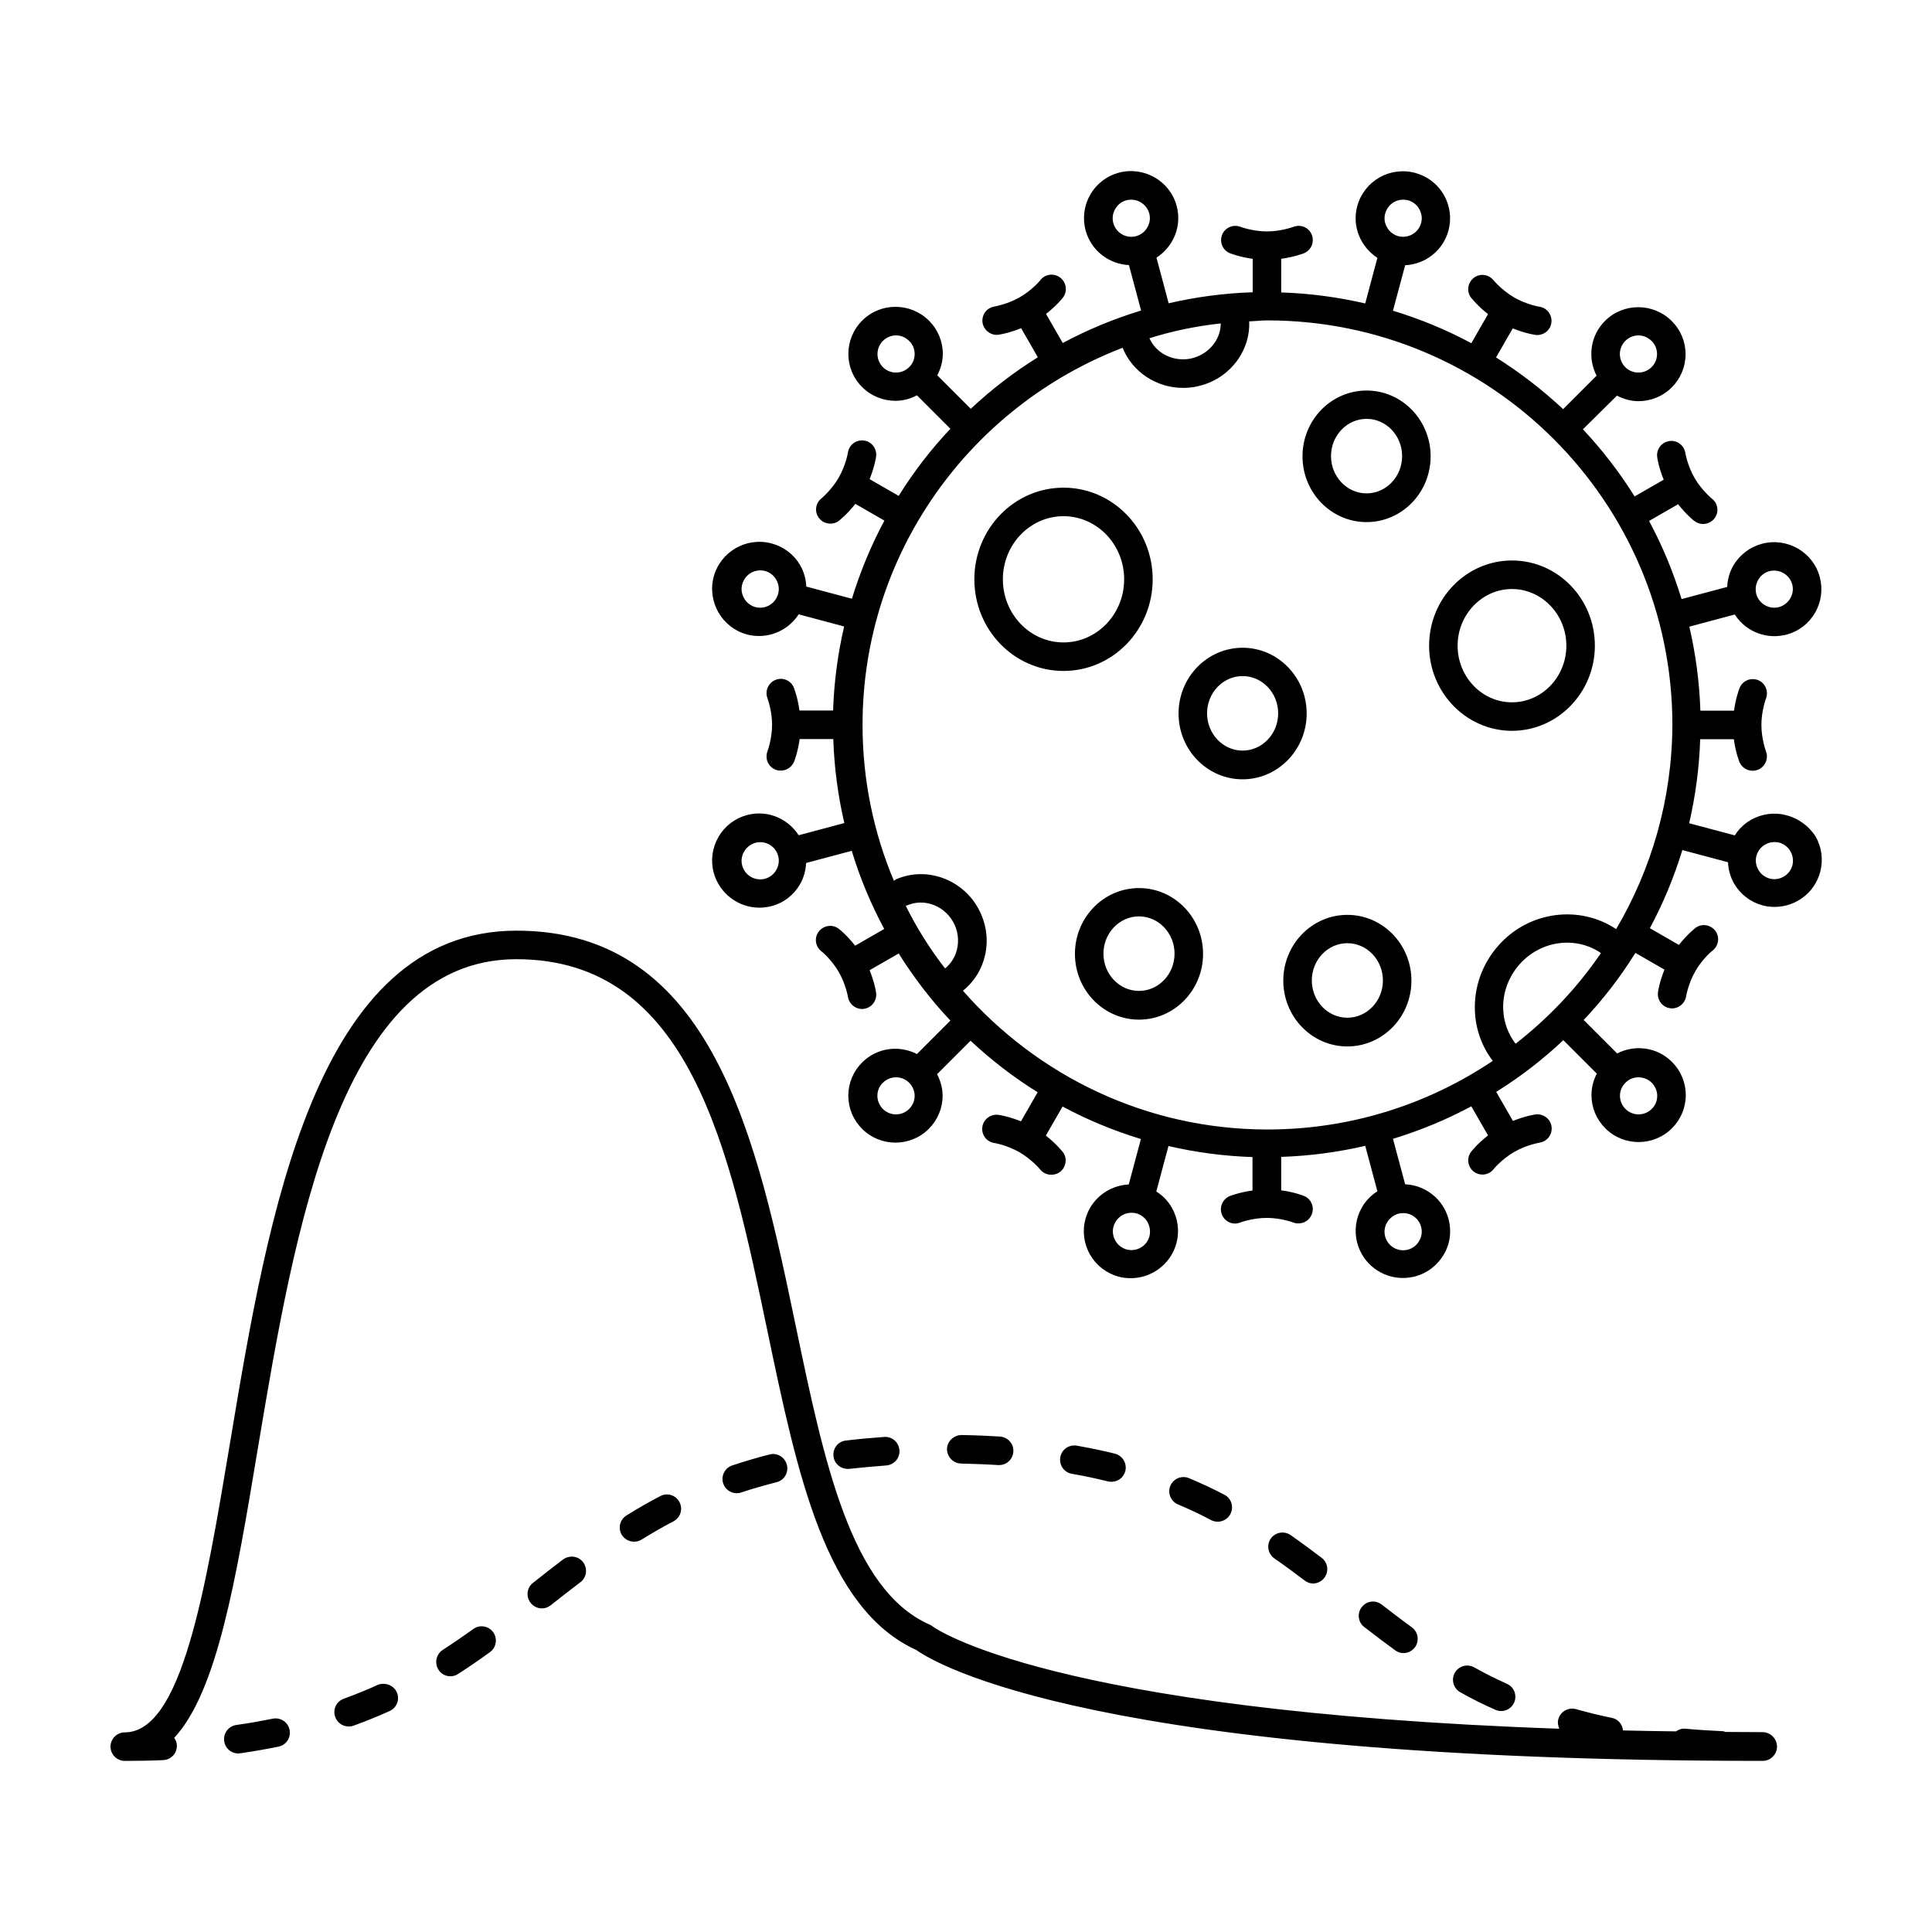 <?xml version="1.0" encoding="UTF-8"?>
<!-- Uploaded to: SVG Repo, www.svgrepo.com, Generator: SVG Repo Mixer Tools -->
<svg fill="#000000" width="800px" height="800px" version="1.1" viewBox="144 144 512 512" xmlns="http://www.w3.org/2000/svg">
 <path d="m617.44 360.05c-3.223-0.855-6.602-0.402-9.473 1.258-1.762 1.008-3.176 2.418-4.231 4.082l-12.09-3.223c1.664-7.203 2.672-14.609 2.922-22.27h8.918c0.453 3.426 1.41 5.844 1.461 5.996 0.605 1.461 2.016 2.367 3.527 2.367 0.453 0 0.906-0.102 1.359-0.25 1.914-0.754 2.922-2.922 2.168-4.887 0-0.051-1.211-3.223-1.211-7.004 0-3.777 1.211-7.004 1.211-7.004 0.754-1.965-0.203-4.133-2.117-4.887-1.965-0.754-4.133 0.203-4.887 2.117-0.051 0.152-1.008 2.57-1.461 5.996h-8.918c-0.25-7.609-1.258-15.062-2.922-22.27l12.043-3.223c2.266 3.578 6.246 5.742 10.48 5.742 1.059 0 2.168-0.152 3.223-0.402 3.223-0.855 5.894-2.922 7.559-5.793 1.664-2.871 2.117-6.246 1.258-9.473-1.762-6.648-8.664-10.578-15.316-8.816-3.223 0.855-5.894 2.922-7.609 5.793-1.008 1.762-1.512 3.68-1.613 5.644l-12.09 3.223c-2.215-7.254-5.09-14.156-8.613-20.707l7.707-4.434c2.117 2.719 4.18 4.383 4.281 4.434 0.707 0.555 1.512 0.805 2.316 0.805 1.109 0 2.215-0.504 2.973-1.41 1.309-1.613 1.059-3.981-0.605-5.289 0 0-2.672-2.168-4.586-5.441-1.914-3.273-2.469-6.648-2.469-6.648-0.301-2.066-2.266-3.527-4.281-3.176-2.066 0.301-3.477 2.215-3.176 4.281 0 0.152 0.402 2.719 1.715 5.945l-7.707 4.434c-3.981-6.348-8.566-12.344-13.703-17.785l9.02-8.918c1.812 0.906 3.727 1.461 5.691 1.461 3.176 0 6.398-1.211 8.816-3.629 2.367-2.367 3.68-5.492 3.68-8.816 0-3.324-1.309-6.449-3.68-8.816-4.887-4.836-12.797-4.887-17.684 0-3.93 3.93-4.637 9.824-2.215 14.508l-8.867 8.867c-5.441-5.09-11.438-9.723-17.785-13.703l4.434-7.707c3.223 1.309 5.793 1.715 5.945 1.715 0.203 0.051 0.352 0.051 0.555 0.051 1.863 0 3.477-1.359 3.727-3.223 0.301-2.066-1.109-3.981-3.176-4.281-0.051 0-3.375-0.555-6.699-2.469-3.273-1.914-5.441-4.535-5.441-4.535-1.309-1.613-3.68-1.914-5.289-0.605-1.613 1.309-1.914 3.68-0.605 5.289 0.102 0.102 1.715 2.168 4.434 4.281l-4.434 7.707c-6.551-3.527-13.504-6.398-20.758-8.613l3.223-12.043c5.289-0.25 10.027-3.828 11.488-9.219 0.855-3.223 0.402-6.602-1.258-9.473-1.664-2.871-4.383-4.938-7.609-5.793-6.699-1.762-13.504 2.168-15.316 8.816-1.461 5.391 0.906 10.832 5.34 13.703l-3.223 12.09c-7.203-1.664-14.66-2.672-22.27-2.922l0.004-8.914c3.426-0.453 5.844-1.41 5.996-1.461 1.914-0.754 2.871-2.973 2.117-4.887-0.754-1.965-2.973-2.871-4.887-2.117-0.051 0-3.176 1.211-7.004 1.211-3.777 0-7.004-1.211-7.004-1.211-1.965-0.754-4.133 0.203-4.887 2.117-0.754 1.965 0.203 4.133 2.117 4.887 0.152 0.051 2.57 1.008 5.996 1.461v8.867c-7.656 0.25-15.062 1.258-22.27 2.922l-3.223-12.09c4.434-2.871 6.801-8.312 5.34-13.703-1.762-6.648-8.664-10.578-15.316-8.816-3.223 0.855-5.894 2.922-7.559 5.793-1.664 2.871-2.117 6.246-1.258 9.473 1.461 5.391 6.195 8.969 11.488 9.219l3.223 12.043c-7.254 2.215-14.207 5.09-20.758 8.613l-4.434-7.707c2.719-2.117 4.383-4.18 4.434-4.281 1.309-1.613 1.008-3.981-0.605-5.289-1.613-1.309-3.981-1.059-5.289 0.555 0 0.051-2.168 2.672-5.492 4.586-3.324 1.914-6.648 2.418-6.699 2.469-2.066 0.301-3.477 2.215-3.176 4.281 0.301 1.863 1.914 3.223 3.727 3.223 0.203 0 0.352 0 0.555-0.051 0.152 0 2.719-0.402 5.945-1.715l4.434 7.707c-6.398 3.981-12.344 8.566-17.785 13.652l-8.867-8.867c0.906-1.762 1.461-3.68 1.461-5.691 0-3.324-1.309-6.449-3.68-8.816-4.887-4.836-12.797-4.887-17.684 0s-4.887 12.797 0 17.633c2.418 2.418 5.644 3.629 8.816 3.629 1.965 0 3.93-0.504 5.691-1.461l8.867 8.867c-5.141 5.441-9.723 11.387-13.703 17.785l-7.707-4.434c1.309-3.223 1.715-5.793 1.715-5.945 0.301-2.066-1.109-3.981-3.176-4.281-2.066-0.301-3.981 1.109-4.281 3.176 0 0.051-0.555 3.375-2.469 6.699-1.914 3.273-4.535 5.441-4.535 5.441-1.664 1.309-1.914 3.68-0.605 5.289 0.754 0.957 1.863 1.41 2.973 1.41 0.805 0 1.664-0.25 2.316-0.805 0.102-0.102 2.168-1.715 4.281-4.434l7.707 4.434c-3.527 6.551-6.398 13.504-8.613 20.707l-12.09-3.223c-0.102-1.965-0.605-3.879-1.613-5.644-1.664-2.871-4.383-4.938-7.609-5.793-6.648-1.762-13.504 2.168-15.316 8.816-1.762 6.648 2.168 13.504 8.816 15.316 1.059 0.301 2.168 0.402 3.223 0.402 4.231 0 8.211-2.215 10.48-5.742l12.043 3.223c-1.664 7.203-2.672 14.609-2.922 22.27h-8.918c-0.453-3.426-1.41-5.844-1.461-5.996-0.754-1.965-2.973-2.922-4.887-2.117-1.914 0.754-2.871 2.973-2.117 4.887 0 0.051 1.211 3.176 1.211 7.004 0 3.777-1.211 7.004-1.211 7.004-0.754 1.965 0.203 4.133 2.117 4.887 0.453 0.203 0.906 0.25 1.41 0.25 1.512 0 2.922-0.906 3.527-2.367 0.051-0.152 1.008-2.57 1.461-5.996h8.918c0.25 7.609 1.258 15.062 2.922 22.27l-12.09 3.223c-2.871-4.434-8.312-6.801-13.703-5.34-3.223 0.855-5.894 2.922-7.559 5.793-1.664 2.871-2.117 6.246-1.258 9.473 1.512 5.543 6.551 9.27 12.09 9.27 1.059 0 2.168-0.152 3.223-0.402 3.223-0.855 5.894-2.922 7.559-5.793 1.008-1.762 1.512-3.68 1.613-5.644l12.09-3.223c2.215 7.254 5.09 14.156 8.613 20.707l-7.707 4.434c-2.117-2.719-4.18-4.383-4.281-4.434-1.613-1.309-3.981-1.008-5.289 0.605-1.309 1.613-1.059 3.981 0.605 5.289 0.051 0 2.672 2.168 4.586 5.441 1.914 3.273 2.469 6.648 2.469 6.648 0.301 1.863 1.914 3.223 3.727 3.223 0.203 0 0.352 0 0.555-0.051 2.066-0.301 3.477-2.215 3.176-4.281 0-0.152-0.402-2.719-1.715-5.945l7.707-4.434c3.981 6.348 8.566 12.344 13.703 17.785l-8.867 8.867c-4.684-2.418-10.578-1.715-14.508 2.215-2.367 2.367-3.68 5.492-3.68 8.816s1.309 6.449 3.68 8.816c2.418 2.418 5.644 3.629 8.816 3.629 3.176 0 6.398-1.211 8.816-3.629 2.367-2.367 3.68-5.492 3.68-8.816 0-2.016-0.555-3.93-1.461-5.691l8.867-8.867c5.441 5.09 11.438 9.723 17.785 13.652l-4.434 7.707c-3.223-1.309-5.793-1.715-5.945-1.715-2.016-0.301-3.981 1.109-4.281 3.176s1.109 3.981 3.176 4.281c0.051 0 3.375 0.555 6.699 2.469 3.273 1.914 5.441 4.535 5.441 4.535 0.754 0.957 1.863 1.41 2.973 1.41 0.805 0 1.664-0.25 2.367-0.805 1.613-1.309 1.914-3.68 0.605-5.289-0.102-0.102-1.715-2.168-4.434-4.281l4.434-7.707c6.551 3.527 13.504 6.398 20.758 8.613l-3.223 12.043c-5.289 0.25-10.027 3.828-11.488 9.168-0.855 3.223-0.402 6.602 1.258 9.473 1.664 2.871 4.383 4.938 7.559 5.793 1.059 0.301 2.168 0.402 3.223 0.402 5.492 0 10.578-3.68 12.09-9.27 0.855-3.223 0.402-6.602-1.258-9.473-1.008-1.762-2.418-3.176-4.082-4.231l3.223-12.043c7.203 1.664 14.66 2.672 22.27 2.922v8.867c-3.426 0.453-5.844 1.41-5.996 1.461-1.914 0.754-2.871 2.973-2.117 4.887 0.754 1.965 2.973 2.922 4.887 2.117 0.051 0 3.176-1.211 7.004-1.211 3.777 0 7.004 1.211 7.004 1.211 0.453 0.203 0.906 0.25 1.41 0.25 1.512 0 2.922-0.906 3.527-2.418 0.754-1.965-0.203-4.133-2.117-4.887-0.152-0.051-2.57-1.008-5.996-1.461v-8.867c7.656-0.25 15.062-1.258 22.27-2.922l3.223 12.043c-1.664 1.059-3.074 2.469-4.082 4.231-1.664 2.871-2.117 6.246-1.258 9.473 1.512 5.594 6.551 9.27 12.09 9.27 1.059 0 2.168-0.152 3.223-0.402 3.223-0.855 5.894-2.922 7.609-5.793 1.715-2.871 2.117-6.246 1.258-9.473-1.461-5.34-6.195-8.918-11.488-9.168l-3.223-12.043c7.254-2.215 14.207-5.09 20.758-8.613l4.434 7.707c-2.719 2.117-4.383 4.18-4.434 4.281-1.309 1.613-1.008 3.981 0.605 5.289 0.707 0.555 1.512 0.805 2.367 0.805 1.109 0 2.215-0.504 2.922-1.41 0-0.051 2.168-2.672 5.492-4.586 3.273-1.914 6.648-2.418 6.699-2.469 2.066-0.301 3.477-2.215 3.176-4.281-0.301-2.066-2.266-3.477-4.281-3.176-0.152 0-2.719 0.402-5.945 1.715l-4.434-7.707c6.398-3.981 12.344-8.566 17.785-13.703l8.867 8.867c-0.906 1.762-1.41 3.68-1.41 5.691 0 3.324 1.309 6.449 3.68 8.816 2.418 2.418 5.644 3.629 8.816 3.629 3.176 0 6.398-1.211 8.816-3.629 2.367-2.367 3.68-5.492 3.68-8.816s-1.309-6.449-3.68-8.816c-3.93-3.93-9.824-4.637-14.508-2.215l-8.867-8.867c5.141-5.441 9.723-11.387 13.703-17.785l7.707 4.434c-1.309 3.223-1.715 5.793-1.715 5.945-0.301 2.066 1.109 3.981 3.176 4.281 0.203 0.051 0.402 0.051 0.555 0.051 1.812 0 3.426-1.359 3.727-3.223 0-0.051 0.555-3.375 2.469-6.699 1.914-3.324 4.535-5.441 4.586-5.441 1.613-1.309 1.914-3.68 0.605-5.289-1.309-1.613-3.68-1.914-5.289-0.605-0.102 0.102-2.168 1.715-4.281 4.434l-7.707-4.434c3.527-6.551 6.398-13.504 8.613-20.707l12.09 3.223c0.102 1.965 0.605 3.879 1.613 5.644 1.664 2.871 4.383 4.938 7.559 5.793 1.059 0.301 2.168 0.402 3.223 0.402 5.492 0 10.578-3.68 12.043-9.27 0.855-3.223 0.402-6.602-1.258-9.473-1.719-2.621-4.438-4.688-7.664-5.543zm-7.504-62.371c0.656-1.16 1.715-1.965 2.973-2.316 0.402-0.102 0.855-0.152 1.258-0.152 2.168 0 4.18 1.461 4.785 3.629 0.352 1.258 0.152 2.621-0.504 3.727-0.656 1.109-1.715 1.965-2.973 2.316-2.57 0.707-5.34-0.855-6.047-3.477-0.301-1.258-0.148-2.57 0.508-3.727zm-98.848-97.086c0.605-2.215 2.57-3.68 4.785-3.68 0.402 0 0.855 0.051 1.258 0.152 1.258 0.352 2.316 1.16 2.973 2.316 0.656 1.16 0.855 2.469 0.504 3.727-0.707 2.621-3.426 4.18-6.047 3.477-1.258-0.352-2.316-1.16-2.973-2.316-0.652-1.105-0.855-2.414-0.5-3.676zm-72.047 2.519c-0.352-1.258-0.152-2.621 0.504-3.727 0.656-1.16 1.715-1.965 2.973-2.316 0.402-0.102 0.855-0.152 1.258-0.152 2.168 0 4.18 1.461 4.785 3.629 0.352 1.258 0.152 2.621-0.504 3.727-0.656 1.16-1.715 1.965-2.973 2.316-2.617 0.707-5.336-0.855-6.043-3.477zm-94.867 101.77c-1.258-0.352-2.316-1.16-2.973-2.316-0.656-1.16-0.855-2.469-0.504-3.727 0.605-2.215 2.57-3.68 4.785-3.68 0.402 0 0.855 0.051 1.258 0.152 1.258 0.352 2.316 1.16 2.973 2.316 0.656 1.16 0.855 2.469 0.504 3.727-0.703 2.672-3.422 4.234-6.043 3.527zm5.543 69.676c-0.656 1.16-1.715 1.965-2.973 2.316-2.621 0.707-5.34-0.855-6.047-3.477-0.352-1.258-0.152-2.621 0.504-3.727 0.656-1.109 1.715-1.965 2.973-2.316 2.672-0.707 5.34 0.855 6.047 3.477 0.352 1.258 0.152 2.57-0.504 3.727zm98.898 97.086c-0.707 2.621-3.426 4.18-6.047 3.477-1.258-0.352-2.316-1.16-2.973-2.316-0.656-1.16-0.855-2.469-0.504-3.727 0.605-2.215 2.57-3.68 4.785-3.68 0.402 0 0.855 0.051 1.258 0.152 1.258 0.352 2.316 1.16 2.973 2.316s0.809 2.516 0.508 3.777zm71.992-2.519c0.352 1.258 0.152 2.621-0.504 3.727-0.656 1.16-1.715 1.965-2.973 2.316-2.621 0.707-5.34-0.855-6.047-3.477-0.352-1.258-0.152-2.621 0.504-3.727 0.656-1.109 1.715-1.965 2.973-2.316 0.402-0.102 0.855-0.152 1.258-0.152 2.223-0.047 4.188 1.414 4.789 3.629zm25.039-48.516c-1.965-2.57-3.125-5.644-3.273-9.02-0.203-4.383 1.359-8.664 4.332-12.043 5.691-6.398 14.965-7.508 21.562-2.973-6.246 9.172-13.902 17.234-22.621 24.035zm26.652-30.383c-9.672-6.449-23.074-4.836-31.188 4.332-4.281 4.836-6.5 10.984-6.246 17.383 0.203 4.887 1.863 9.422 4.734 13.199-17.078 11.488-37.633 18.188-59.703 18.188-32.195 0-61.012-14.309-80.711-36.777 2.316-1.863 4.133-4.281 5.188-7.152 1.613-4.281 1.461-8.969-0.402-13.199-3.828-8.766-13.957-12.898-22.52-9.168-0.203 0.102-0.352 0.25-0.555 0.402-5.34-12.695-8.312-26.652-8.312-41.312 0-45.594 28.668-84.488 68.922-99.957 2.57 6.398 8.969 10.629 16.02 10.629 1.16 0 2.316-0.102 3.527-0.352 4.535-0.906 8.465-3.477 11.082-7.254 2.066-3.023 3.074-6.5 2.922-10.027 1.613-0.051 3.223-0.25 4.836-0.25 59.148 0 107.31 48.062 107.31 107.21-0.094 19.746-5.535 38.188-14.906 54.105zm-188.27-6.195c0.152-0.051 0.301-0.051 0.402-0.102 4.734-2.066 10.379 0.301 12.594 5.238 1.059 2.418 1.16 5.09 0.25 7.559-0.605 1.613-1.613 2.922-2.82 3.93-4.027-5.188-7.504-10.73-10.426-16.625zm83.48-154.32c0 1.812-0.555 3.629-1.664 5.188-1.461 2.117-3.727 3.578-6.297 4.133-4.684 0.906-9.168-1.41-10.934-5.391 6.047-1.914 12.398-3.223 18.895-3.93zm107.21 4.637c0.957-0.957 2.215-1.461 3.477-1.461 1.258 0 2.519 0.504 3.477 1.461 0.957 0.906 1.461 2.168 1.461 3.477 0 1.309-0.504 2.57-1.461 3.477-1.914 1.914-5.039 1.914-6.953 0-1.914-1.918-1.914-5.039 0-6.953zm-196.74 6.949c-1.914-1.914-1.914-5.039 0-6.953 0.957-0.957 2.215-1.461 3.477-1.461 1.258 0 2.519 0.504 3.477 1.461 0.957 0.906 1.461 2.168 1.461 3.477 0 1.309-0.504 2.57-1.461 3.477-1.914 1.918-5.035 1.918-6.953 0zm6.953 196.59c-1.914 1.914-5.039 1.914-6.953 0-0.906-0.906-1.461-2.168-1.461-3.477s0.504-2.57 1.461-3.477c1.914-1.914 5.039-1.914 6.953 0 0.906 0.906 1.461 2.168 1.461 3.477s-0.504 2.519-1.461 3.477zm196.79-6.953c0.906 0.906 1.461 2.168 1.461 3.477s-0.504 2.57-1.461 3.477c-1.914 1.914-5.039 1.914-6.953 0-0.906-0.906-1.461-2.168-1.461-3.477s0.504-2.57 1.461-3.477c1.863-1.914 4.988-1.914 6.953 0zm37.281-57.586c-0.352 1.258-1.16 2.316-2.316 2.973-1.16 0.656-2.469 0.855-3.727 0.504-1.258-0.352-2.316-1.16-2.973-2.316-0.656-1.16-0.855-2.469-0.504-3.727s1.16-2.316 2.316-2.973c0.754-0.453 1.613-0.656 2.469-0.656 0.402 0 0.855 0.051 1.258 0.152 1.258 0.352 2.316 1.16 2.973 2.316s0.809 2.465 0.504 3.727zm-169.53-75.824c0-13.402-10.578-24.285-23.629-24.285-13.047 0-23.629 10.883-23.629 24.285 0 13.402 10.578 24.285 23.629 24.285s23.629-10.883 23.629-24.285zm-23.629 16.727c-8.867 0-16.07-7.508-16.07-16.727s7.203-16.727 16.07-16.727 16.07 7.508 16.07 16.727-7.203 16.727-16.07 16.727zm118.85-21.715c-12.141 0-21.965 10.125-21.965 22.57 0 12.445 9.875 22.57 21.965 22.57s21.965-10.125 21.965-22.57c0.004-12.441-9.82-22.57-21.965-22.57zm0 37.586c-7.961 0-14.41-6.75-14.41-15.012s6.5-15.012 14.41-15.012 14.41 6.75 14.41 15.012c0 8.258-6.449 15.012-14.41 15.012zm-54.41 2.973c0-9.621-7.609-17.434-16.977-17.434-9.371 0-16.977 7.809-16.977 17.434 0 9.621 7.609 17.434 16.977 17.434 9.367-0.004 16.977-7.863 16.977-17.434zm-16.977 9.824c-5.188 0-9.422-4.434-9.422-9.875 0-5.441 4.231-9.875 9.422-9.875 5.188 0 9.422 4.434 9.422 9.875-0.004 5.441-4.234 9.875-9.422 9.875zm32.848-95.422c-9.371 0-16.977 7.809-16.977 17.434 0 9.621 7.609 17.434 16.977 17.434 9.371 0 16.977-7.809 16.977-17.434s-7.606-17.434-16.977-17.434zm0 27.254c-5.188 0-9.422-4.434-9.422-9.875s4.231-9.875 9.422-9.875c5.188 0 9.422 4.434 9.422 9.875s-4.234 9.875-9.422 9.875zm-5.09 111.7c-9.371 0-16.977 7.809-16.977 17.434 0 9.621 7.609 17.434 16.977 17.434 9.371 0 16.977-7.809 16.977-17.434 0.004-9.625-7.606-17.434-16.977-17.434zm0 27.258c-5.188 0-9.422-4.434-9.422-9.875s4.231-9.875 9.422-9.875c5.188 0 9.422 4.434 9.422 9.875s-4.234 9.875-9.422 9.875zm-55.219-34.359c-9.371 0-16.977 7.809-16.977 17.434 0 9.621 7.609 17.434 16.977 17.434 9.371 0 16.977-7.809 16.977-17.434 0.004-9.625-7.606-17.434-16.977-17.434zm0 27.254c-5.188 0-9.422-4.434-9.422-9.875s4.231-9.875 9.422-9.875c5.188 0 9.422 4.434 9.422 9.875s-4.231 9.875-9.422 9.875zm169.08 200.27c0 2.066-1.715 3.777-3.777 3.777-177.24 0-219.41-25.895-224.3-29.371-24.133-10.984-31.539-46.652-39.449-84.438-10.125-48.516-20.555-98.645-66.555-98.645-46.805 0-58.793 71.742-68.469 129.38-5.84 35.164-10.828 64.734-22.215 76.98 0.402 0.555 0.707 1.211 0.707 1.965 0.102 2.066-1.512 3.828-3.629 3.93-3.273 0.152-6.699 0.203-10.227 0.203-2.016-0.004-3.727-1.715-3.727-3.781 0-2.066 1.715-3.777 3.777-3.777 15.062 0 21.312-37.281 27.91-76.781 10.078-60.457 22.672-135.68 75.926-135.68 52.145 0 63.73 55.621 73.961 104.64 7.508 36.023 14.609 70.031 35.469 79.25 0.301 0.152 0.605 0.301 0.855 0.504 0.301 0.25 30.582 22.371 166.05 27.105-0.352-0.805-0.504-1.664-0.25-2.57 0.555-2.016 2.672-3.176 4.684-2.621 3.074 0.855 6.246 1.664 9.523 2.316 1.664 0.352 2.769 1.715 2.922 3.324 4.586 0.102 9.27 0.203 14.055 0.25 0.707-0.504 1.562-0.805 2.469-0.707 3.176 0.301 6.449 0.504 9.875 0.656 0.25 0 0.504 0.102 0.707 0.203 3.273 0 6.551 0.051 9.926 0.051 2.062 0.055 3.773 1.715 3.773 3.832zm-290.85-64.789c0.957 1.863 0.25 4.133-1.613 5.09-2.82 1.461-5.644 3.125-8.465 4.836-0.605 0.402-1.309 0.555-1.965 0.555-1.258 0-2.519-0.656-3.223-1.762-1.109-1.762-0.555-4.082 1.211-5.188 2.973-1.863 5.996-3.578 8.969-5.141 1.863-0.961 4.129-0.258 5.086 1.609zm28.465-9.875c0.504 2.016-0.707 4.082-2.719 4.586-3.176 0.805-6.348 1.715-9.371 2.719-0.402 0.152-0.805 0.203-1.211 0.203-1.562 0-3.074-1.008-3.578-2.57-0.656-1.965 0.402-4.133 2.367-4.785 3.223-1.059 6.551-2.066 9.926-2.922 2.016-0.508 4.031 0.703 4.586 2.769zm-54.008 25.793c1.258 1.664 0.957 4.031-0.707 5.289-2.672 2.016-5.289 4.082-7.91 6.144-0.707 0.555-1.512 0.805-2.316 0.805-1.109 0-2.215-0.504-2.973-1.461-1.309-1.664-1.008-4.031 0.605-5.289 2.621-2.066 5.289-4.18 7.961-6.195 1.711-1.258 4.082-0.953 5.34 0.707zm-49.375 34.461c0.855 1.914 0 4.133-1.914 4.988-3.125 1.41-6.348 2.719-9.574 3.879-0.402 0.152-0.855 0.203-1.258 0.203-1.562 0-3.023-0.957-3.578-2.519-0.707-1.965 0.301-4.133 2.266-4.836 3.023-1.109 6.098-2.316 9.02-3.68 1.918-0.754 4.184 0.102 5.039 1.965zm-28.414 9.977c0.402 2.066-0.906 4.031-2.922 4.434-3.223 0.656-6.602 1.258-10.125 1.762-0.203 0-0.352 0.051-0.555 0.051-1.863 0-3.477-1.359-3.727-3.273-0.301-2.066 1.16-3.981 3.223-4.281 3.375-0.453 6.602-1.059 9.672-1.664 2.016-0.402 4.031 0.906 4.434 2.973zm53.957-25.895c1.211 1.715 0.855 4.031-0.855 5.289-2.719 1.965-5.543 3.93-8.465 5.793-0.605 0.402-1.309 0.605-2.016 0.605-1.258 0-2.469-0.605-3.176-1.762-1.109-1.762-0.605-4.082 1.16-5.238 2.82-1.812 5.492-3.68 8.113-5.543 1.664-1.211 4.031-0.809 5.238 0.855zm215.03-13.707c-2.621-1.965-5.238-3.93-8.012-5.844-1.715-1.211-2.117-3.527-0.957-5.238 1.211-1.715 3.527-2.117 5.238-0.957 2.82 1.965 5.543 3.981 8.262 6.047 1.664 1.258 1.965 3.629 0.707 5.289-0.754 0.957-1.863 1.512-3.023 1.512-0.703 0-1.508-0.254-2.215-0.809zm23.98 18.492c-2.769-2.016-5.492-4.082-8.16-6.144-1.664-1.258-1.965-3.68-0.656-5.289 1.258-1.664 3.629-1.965 5.289-0.656 2.621 2.016 5.238 4.031 7.961 5.996 1.664 1.211 2.066 3.578 0.855 5.289-0.754 1.008-1.914 1.562-3.074 1.562-0.805-0.004-1.559-0.254-2.215-0.758zm17.281 11.133c-1.812-1.008-2.469-3.324-1.461-5.141 1.008-1.812 3.324-2.469 5.141-1.461 2.871 1.613 5.793 3.074 8.715 4.383 1.914 0.855 2.719 3.125 1.863 4.988-0.656 1.41-2.016 2.215-3.426 2.215-0.504 0-1.059-0.102-1.562-0.352-3.121-1.359-6.246-2.918-9.27-4.633zm-74.816-49.777c-1.914-0.805-2.82-3.023-2.016-4.938 0.805-1.914 3.023-2.82 4.938-2.016 3.125 1.309 6.297 2.769 9.371 4.383 1.863 0.957 2.57 3.223 1.613 5.09-0.656 1.309-2.016 2.066-3.375 2.066-0.605 0-1.16-0.152-1.715-0.402-2.871-1.562-5.844-2.922-8.816-4.184zm-57.484-10.832c-2.066-0.051-3.727-1.762-3.727-3.828 0.051-2.066 1.762-3.68 3.828-3.727 3.527 0.051 6.953 0.203 10.227 0.402 2.066 0.152 3.68 1.914 3.527 4.031-0.152 2.016-1.762 3.527-3.777 3.527h-0.25c-3.125-0.203-6.453-0.305-9.828-0.406zm-30.078 1.414c-1.863 0-3.527-1.41-3.727-3.324-0.25-2.066 1.211-3.981 3.273-4.18 3.273-0.402 6.648-0.707 10.176-0.957 2.066-0.152 3.879 1.41 4.031 3.527 0.152 2.066-1.41 3.879-3.527 4.031-3.375 0.25-6.648 0.555-9.824 0.906-0.098-0.004-0.25-0.004-0.402-0.004zm59.453 1.309c-2.066-0.352-3.426-2.316-3.074-4.383 0.352-2.066 2.266-3.426 4.383-3.074 3.426 0.605 6.852 1.309 10.078 2.117 2.016 0.504 3.273 2.57 2.769 4.586-0.402 1.715-1.965 2.871-3.68 2.871-0.301 0-0.605-0.051-0.906-0.102-3.074-0.758-6.297-1.461-9.57-2.016z"/>
</svg>